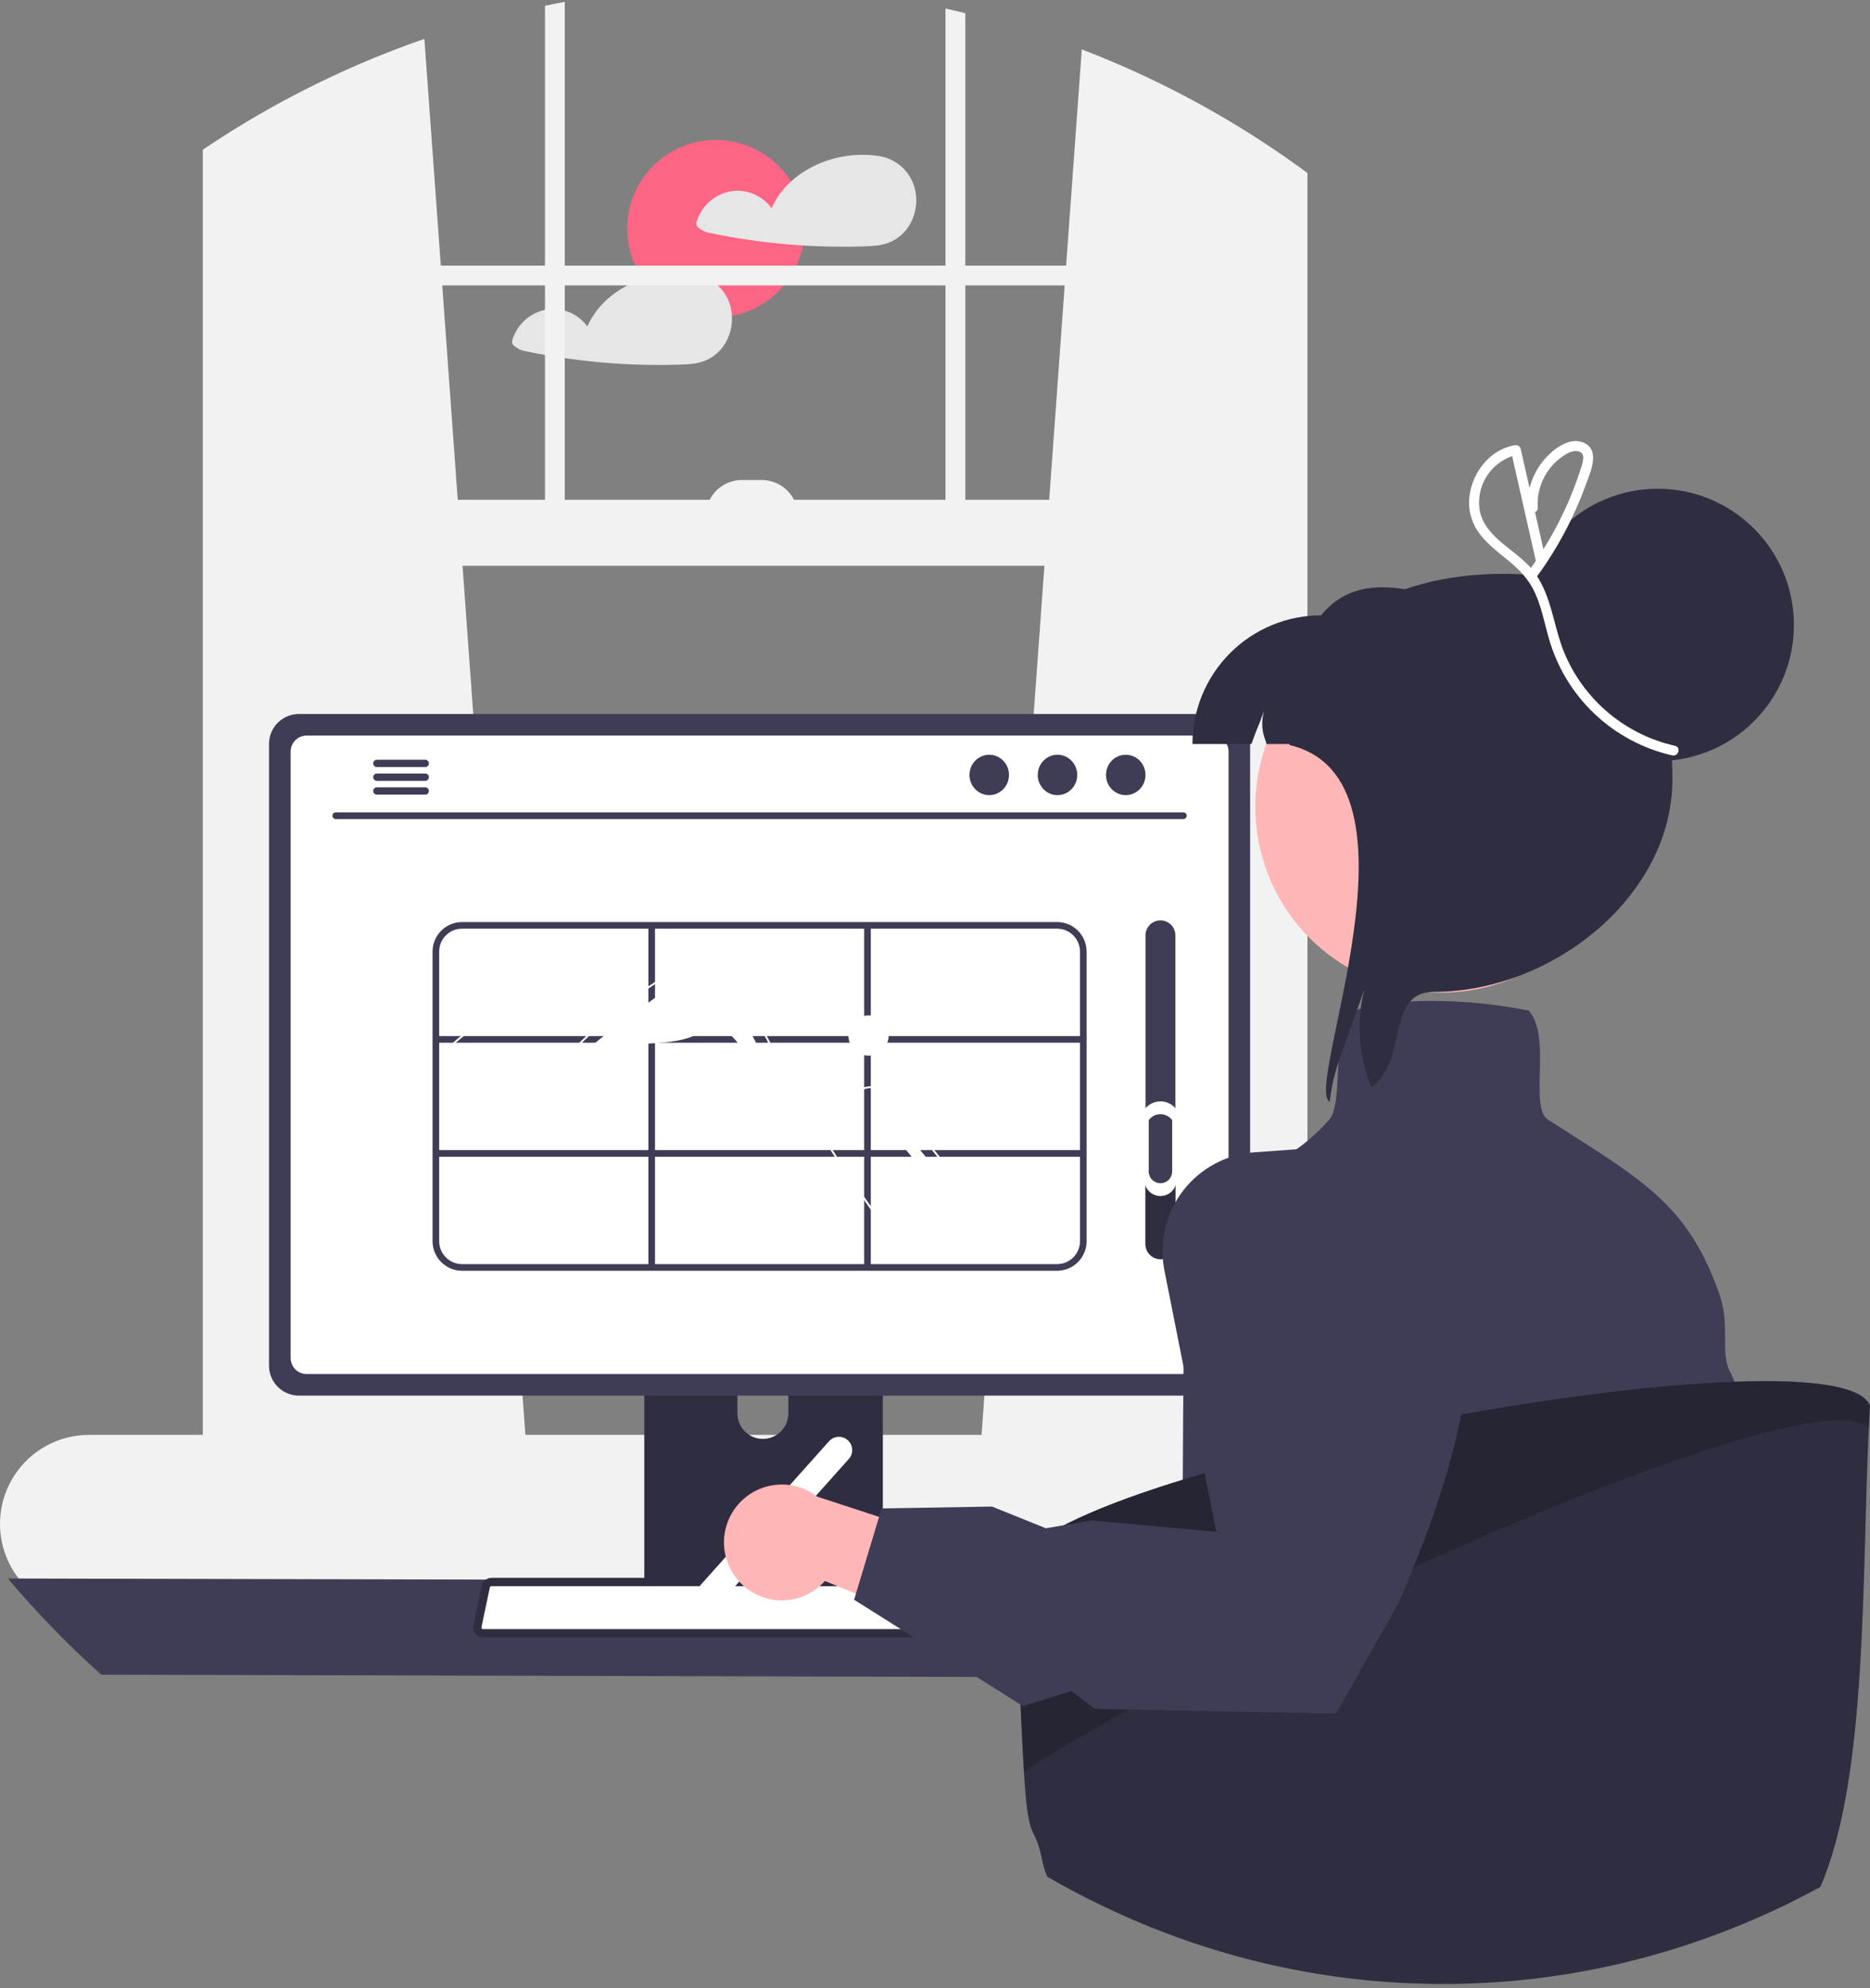 <svg width="334" height="355" viewBox="0 0 334 355" fill="none" xmlns="http://www.w3.org/2000/svg">
<rect x="0" y="0" width="334" height="355" fill="#808080" stroke="none"/>
<g clip-path="url(#clip0_674_11744)">
<path d="M127.861 56.658C136.606 56.658 143.695 49.569 143.695 40.824C143.695 32.08 136.606 24.991 127.861 24.991C119.116 24.991 112.027 32.08 112.027 40.824C112.027 49.569 119.116 56.658 127.861 56.658Z" fill="#FD6584"/>
<path d="M163.298 33.327C162.851 31.863 161.986 30.561 160.809 29.582C159.632 28.604 158.195 27.99 156.674 27.818C156.638 27.815 156.603 27.815 156.567 27.818C156.525 27.805 156.481 27.795 156.437 27.788C151.135 27.1 145.241 28.773 141.274 32.414C139.801 33.744 138.623 35.368 137.816 37.181C137.081 36.177 136.112 35.367 134.993 34.821C133.874 34.276 132.638 34.011 131.394 34.05C129.789 34.157 128.256 34.755 127.004 35.764C125.752 36.773 124.841 38.144 124.397 39.69C124.348 39.879 124.361 40.078 124.435 40.259C124.509 40.44 124.639 40.592 124.806 40.692C125.283 41.1 125.85 41.389 126.46 41.534C127.771 41.813 129.093 42.068 130.416 42.299C133.001 42.75 135.6 43.115 138.214 43.396C139.939 43.58 141.669 43.726 143.402 43.835C146.984 44.06 150.584 44.114 154.171 44.001C155.95 43.942 157.658 43.883 159.283 43.1C160.467 42.517 161.479 41.636 162.219 40.544C162.915 39.493 163.372 38.302 163.559 37.055C163.745 35.808 163.656 34.536 163.298 33.327Z" fill="#E6E6E6"/>
<path d="M130.724 56.395C130.694 55.732 130.583 55.074 130.392 54.438C129.943 52.974 129.077 51.673 127.899 50.694C126.721 49.716 125.284 49.102 123.762 48.929C123.729 48.926 123.695 48.926 123.661 48.929C123.617 48.916 123.571 48.907 123.525 48.9C120.591 48.54 117.613 48.846 114.814 49.795C110.508 51.236 106.731 54.142 104.91 58.293C104.174 57.288 103.204 56.477 102.084 55.931C100.964 55.386 99.728 55.122 98.482 55.162C96.877 55.268 95.344 55.866 94.092 56.875C92.84 57.885 91.93 59.255 91.485 60.801C91.439 60.99 91.453 61.188 91.527 61.368C91.6 61.548 91.729 61.701 91.894 61.803C92.372 62.21 92.939 62.498 93.549 62.645C94.865 62.924 96.181 63.179 97.51 63.41C100.095 63.861 102.693 64.227 105.302 64.507C110.603 65.076 115.937 65.278 121.266 65.112C123.039 65.053 124.752 64.994 126.377 64.211C127.56 63.628 128.569 62.747 129.307 61.655C130.346 60.106 130.845 58.257 130.724 56.395Z" fill="#E6E6E6"/>
<path d="M247.954 256.213H233.52V30.888C232.547 30.171 231.569 29.459 230.579 28.765C230.383 28.629 230.187 28.492 229.991 28.356C218.576 20.371 206.227 13.811 193.219 8.822L190.42 47.427L190.42 47.429H172.411V2.353C171.236 2.062 170.062 1.789 168.876 1.534V47.429H100.87V0.342C99.69 0.562 98.51 0.787 97.336 1.03V47.429H78.734L78.733 47.427L75.798 6.942C63.139 11.33 51.042 17.194 39.755 24.412C39.364 24.662 38.972 24.91 38.581 25.171C37.792 25.681 37.004 26.203 36.227 26.731V256.213H15.904C13.304 256.211 10.744 256.847 8.447 258.066C6.15 259.284 4.187 261.047 2.73 263.201C1.273 265.354 0.366 267.832 0.09 270.417C-0.186 273.003 0.176 275.616 1.144 278.029C1.435 278.759 1.782 279.465 2.182 280.14C2.699 281.022 3.299 281.852 3.973 282.619C5.463 284.317 7.298 285.677 9.355 286.609C11.413 287.54 13.646 288.022 15.904 288.021H247.954C252.172 288.021 256.217 286.346 259.2 283.363C262.182 280.38 263.858 276.335 263.858 272.117C263.858 267.899 262.182 263.854 259.2 260.871C256.217 257.888 252.172 256.213 247.954 256.213ZM186.542 101.024L175.316 256.213H93.837L82.612 101.024H186.542ZM190.165 50.963L187.396 89.245H172.411V50.963H190.165ZM168.876 50.963V89.245H141.816C141.274 88.182 140.449 87.289 139.431 86.665C138.414 86.042 137.244 85.712 136.05 85.711H132.517C131.323 85.712 130.153 86.042 129.136 86.665C128.118 87.289 127.293 88.182 126.751 89.245H100.87V50.963H168.876ZM97.336 89.245H81.758L78.989 50.963H97.336V89.245Z" fill="#F2F2F2"/>
<path d="M1.404 281.858C6.556 287.962 12.128 293.699 18.08 299.026L243.173 299.619C249.125 294.292 254.697 288.555 259.848 282.451L1.404 281.858Z" fill="#3F3D56"/>
<path d="M115.078 224.449V285.268H157.685V224.449C157.686 224.012 157.546 223.586 157.287 223.233C157.028 222.881 156.662 222.621 156.244 222.492C156.047 222.427 155.841 222.395 155.633 222.397H117.135C116.866 222.397 116.598 222.449 116.349 222.552C116.099 222.655 115.872 222.806 115.681 222.997C115.49 223.187 115.338 223.414 115.235 223.663C115.131 223.912 115.078 224.179 115.078 224.449ZM131.706 245.347C131.717 244.148 132.201 243.002 133.053 242.158C133.904 241.314 135.055 240.841 136.254 240.841C137.453 240.841 138.603 241.314 139.455 242.158C140.307 243.002 140.791 244.148 140.802 245.347V252.403C140.796 253.606 140.314 254.757 139.462 255.605C138.61 256.453 137.456 256.929 136.254 256.929C135.052 256.929 133.898 256.453 133.046 255.605C132.194 254.757 131.712 253.606 131.706 252.403V245.347Z" fill="#2F2E41"/>
<path d="M114.947 283.323V289.188C114.948 289.491 115.069 289.783 115.283 289.998C115.497 290.213 115.788 290.335 116.092 290.338H156.671C156.975 290.337 157.266 290.215 157.481 289.999C157.695 289.783 157.816 289.492 157.816 289.188V283.323H114.947Z" fill="#3F3D56"/>
<path d="M48.05 132.818V243.864C48.051 245.279 48.614 246.636 49.614 247.637C50.615 248.638 51.972 249.2 53.387 249.201H217.946C219.361 249.2 220.718 248.638 221.719 247.637C222.719 246.636 223.282 245.279 223.283 243.864V132.818C223.28 131.404 222.716 130.049 221.716 129.05C220.716 128.051 219.36 127.489 217.946 127.487H53.387C51.973 127.489 50.617 128.051 49.617 129.05C48.617 130.049 48.053 131.404 48.05 132.818Z" fill="#3F3D56"/>
<path d="M51.911 134.2V242.494C51.912 243.25 52.213 243.975 52.748 244.51C53.282 245.045 54.007 245.345 54.763 245.347H216.577C217.333 245.345 218.057 245.045 218.592 244.51C219.127 243.975 219.428 243.25 219.429 242.494V134.2C219.429 133.443 219.129 132.716 218.594 132.181C218.059 131.645 217.334 131.343 216.577 131.341H54.763C54.006 131.343 53.281 131.645 52.746 132.181C52.211 132.717 51.911 133.443 51.911 134.2Z" fill="white"/>
<path d="M84.905 291.72C85.07 291.926 85.279 292.093 85.517 292.207C85.756 292.321 86.017 292.379 86.281 292.378H182.55C182.813 292.378 183.073 292.319 183.31 292.205C183.548 292.092 183.757 291.927 183.923 291.722C184.089 291.518 184.207 291.279 184.269 291.023C184.331 290.767 184.335 290.501 184.281 290.243L182.787 283.145C182.725 282.855 182.591 282.586 182.399 282.361C182.206 282.137 181.96 281.964 181.684 281.858C181.483 281.78 181.27 281.739 181.055 281.74H87.769C87.554 281.739 87.341 281.78 87.141 281.858C86.864 281.964 86.618 282.137 86.426 282.361C86.233 282.586 86.1 282.855 86.038 283.145L84.543 290.243C84.49 290.501 84.495 290.767 84.558 291.022C84.62 291.278 84.739 291.516 84.905 291.72Z" fill="#2F2E41"/>
<path d="M87.77 283.222C87.74 283.222 87.711 283.227 87.684 283.237C87.637 283.253 87.594 283.281 87.561 283.317C87.527 283.354 87.502 283.398 87.49 283.446L85.994 290.548C85.987 290.59 85.988 290.632 85.998 290.673C86.009 290.713 86.028 290.751 86.055 290.783L86.061 290.791C86.087 290.825 86.12 290.852 86.159 290.87C86.197 290.888 86.239 290.897 86.281 290.895H182.55C182.592 290.896 182.634 290.887 182.672 290.869C182.71 290.851 182.743 290.825 182.769 290.792C182.797 290.76 182.818 290.722 182.829 290.681C182.84 290.64 182.841 290.597 182.832 290.556L181.336 283.45C181.325 283.403 181.303 283.36 181.272 283.324C181.24 283.288 181.201 283.26 181.156 283.243C181.124 283.229 181.09 283.222 181.055 283.222H87.77Z" fill="white"/>
<path d="M59.965 146.259H211.374C211.531 146.256 211.681 146.191 211.791 146.078C211.901 145.966 211.963 145.815 211.963 145.657C211.963 145.5 211.901 145.349 211.791 145.236C211.681 145.124 211.531 145.059 211.374 145.055H59.965C59.808 145.059 59.658 145.124 59.548 145.236C59.438 145.349 59.377 145.5 59.377 145.657C59.377 145.815 59.438 145.966 59.548 146.078C59.658 146.191 59.808 146.256 59.965 146.259Z" fill="#3F3D56"/>
<path d="M201.067 141.981C203.016 141.981 204.596 140.366 204.596 138.374C204.596 136.381 203.016 134.766 201.067 134.766C199.118 134.766 197.539 136.381 197.539 138.374C197.539 140.366 199.118 141.981 201.067 141.981Z" fill="#3F3D56"/>
<path d="M188.877 141.981C190.826 141.981 192.406 140.366 192.406 138.374C192.406 136.381 190.826 134.766 188.877 134.766C186.928 134.766 185.349 136.381 185.349 138.374C185.349 140.366 186.928 141.981 188.877 141.981Z" fill="#3F3D56"/>
<path d="M176.687 141.981C178.636 141.981 180.216 140.366 180.216 138.374C180.216 136.381 178.636 134.766 176.687 134.766C174.739 134.766 173.159 136.381 173.159 138.374C173.159 140.366 174.739 141.981 176.687 141.981Z" fill="#3F3D56"/>
<path d="M66.659 136.317C66.659 136.402 66.675 136.486 66.707 136.565C66.74 136.644 66.787 136.716 66.847 136.777C66.907 136.837 66.979 136.885 67.057 136.918C67.136 136.951 67.22 136.969 67.306 136.969H75.963C76.135 136.965 76.297 136.894 76.417 136.772C76.537 136.649 76.604 136.485 76.604 136.314C76.604 136.143 76.537 135.978 76.417 135.856C76.297 135.733 76.135 135.662 75.963 135.658H67.306C67.133 135.661 66.968 135.731 66.847 135.854C66.725 135.978 66.658 136.144 66.659 136.317Z" fill="#3F3D56"/>
<path d="M66.659 138.778C66.659 138.863 66.675 138.947 66.707 139.026C66.74 139.105 66.787 139.177 66.847 139.238C66.907 139.298 66.979 139.346 67.057 139.379C67.136 139.412 67.22 139.43 67.306 139.43H75.963C76.135 139.426 76.298 139.355 76.418 139.233C76.537 139.11 76.604 138.946 76.604 138.775C76.604 138.603 76.537 138.439 76.418 138.316C76.298 138.194 76.135 138.123 75.963 138.119H67.306C67.133 138.121 66.968 138.192 66.847 138.315C66.725 138.439 66.658 138.605 66.659 138.778Z" fill="#3F3D56"/>
<path d="M66.659 141.233C66.658 141.405 66.725 141.572 66.847 141.695C66.968 141.818 67.133 141.889 67.306 141.891H75.963C76.135 141.887 76.297 141.816 76.417 141.694C76.537 141.571 76.604 141.407 76.604 141.236C76.604 141.064 76.537 140.9 76.417 140.778C76.297 140.655 76.135 140.584 75.963 140.58H67.306C67.22 140.581 67.136 140.598 67.057 140.631C66.979 140.664 66.907 140.712 66.847 140.773C66.787 140.833 66.74 140.905 66.707 140.984C66.675 141.063 66.659 141.147 66.659 141.233Z" fill="#3F3D56"/>
<path d="M188.814 164.639H82.525C81.129 164.641 79.79 165.196 78.803 166.183C77.815 167.171 77.26 168.509 77.258 169.906V221.638C77.26 223.034 77.815 224.373 78.803 225.36C79.79 226.347 81.129 226.903 82.525 226.905H188.814C190.21 226.903 191.549 226.347 192.536 225.36C193.524 224.373 194.079 223.034 194.081 221.638V169.906C194.079 168.509 193.523 167.171 192.536 166.183C191.549 165.196 190.21 164.641 188.814 164.639ZM192.894 169.906V184.999H155.535V165.825H188.814C189.896 165.826 190.933 166.256 191.698 167.021C192.463 167.786 192.893 168.824 192.894 169.906ZM116.99 205.359V186.185H154.349V205.359H116.99ZM154.349 206.545V225.719H116.99V206.545H154.349ZM115.804 205.359H78.444V186.185H115.804V205.359ZM116.99 184.999V165.825H154.349V184.999H116.99ZM155.535 186.185H192.894V205.359H155.535V186.185ZM82.525 165.825H115.804V184.999H78.444V169.906C78.445 168.824 78.876 167.786 79.641 167.021C80.406 166.256 81.443 165.826 82.525 165.825ZM78.444 221.638V206.545H115.804V225.719H82.525C81.443 225.717 80.406 225.287 79.641 224.522C78.876 223.757 78.445 222.72 78.444 221.638ZM188.814 225.719H155.535V206.545H192.895V221.638C192.893 222.72 192.463 223.757 191.698 224.522C190.933 225.287 189.896 225.717 188.814 225.719Z" fill="#3F3D56"/>
<path d="M130.267 177.773C129.324 176.213 128.206 174.548 126.456 174.038C124.429 173.448 122.347 174.62 120.58 175.776C115.298 179.235 110.211 182.983 105.343 187.003L105.349 187.064L116.719 186.279C119.457 186.091 122.289 185.876 124.709 184.58C125.628 184.089 126.523 183.432 127.563 183.386C128.856 183.33 129.983 184.232 130.869 185.176C136.109 190.756 137.626 199.289 143.505 204.191C139.798 195.049 135.371 186.215 130.267 177.773Z" fill="white"/>
<path d="M162.478 225.102C161.898 224.37 161.662 224.198 161.09 223.46C156.436 217.44 152.061 211.218 147.966 204.792C145.185 200.427 142.541 195.979 140.036 191.447C138.843 189.293 137.683 187.121 136.555 184.933C135.681 183.236 134.825 181.529 133.989 179.812C133.75 179.321 133.518 178.829 133.287 178.335C132.742 177.174 132.208 176.007 131.634 174.861C131.041 173.486 130.133 172.269 128.983 171.31C128.437 170.894 127.784 170.643 127.1 170.585C126.136 170.59 125.192 170.861 124.372 171.366C118.163 174.63 112.367 178.627 107.109 183.271C101.842 187.896 97.135 193.121 93.083 198.84C92.959 199.017 92.666 198.848 92.791 198.67C93.284 197.973 93.786 197.284 94.299 196.602C100.668 188.131 108.478 180.846 117.371 175.081C118.867 174.111 120.391 173.187 121.944 172.309C122.726 171.866 123.512 171.428 124.311 171.018C125.077 170.569 125.937 170.302 126.822 170.24C129.869 170.192 131.446 173.642 132.529 175.964C132.87 176.694 133.214 177.423 133.563 178.149C134.881 180.905 136.25 183.637 137.669 186.343C138.545 188.014 139.441 189.675 140.355 191.326C143.201 196.469 146.225 201.507 149.429 206.441C153.672 212.977 157.882 218.751 162.717 224.863C162.85 225.032 162.612 225.273 162.478 225.102Z" fill="white"/>
<path d="M106.808 181.567C106.631 181.37 106.455 181.173 106.277 180.975C104.872 179.422 103.365 177.886 101.435 176.996C100.516 176.557 99.511 176.325 98.493 176.313C97.442 176.342 96.405 176.568 95.437 176.98C94.977 177.164 94.528 177.372 94.084 177.594C93.578 177.849 93.081 178.121 92.586 178.395C91.657 178.909 90.74 179.446 89.835 180.005C88.035 181.118 86.29 182.315 84.603 183.598C83.728 184.263 82.871 184.95 82.032 185.659C81.252 186.317 80.487 186.993 79.739 187.687C79.579 187.835 79.34 187.596 79.5 187.448C79.697 187.264 79.897 187.082 80.096 186.901C80.66 186.392 81.233 185.892 81.814 185.402C82.875 184.507 83.964 183.646 85.079 182.82C86.815 181.535 88.609 180.337 90.464 179.226C91.391 178.671 92.331 178.14 93.283 177.631C93.57 177.478 93.861 177.328 94.156 177.186C94.823 176.849 95.517 176.567 96.23 176.342C97.24 176.015 98.309 175.91 99.363 176.034C100.381 176.182 101.362 176.521 102.254 177.034C104.148 178.093 105.617 179.73 107.047 181.327C107.191 181.49 106.953 181.73 106.808 181.567Z" fill="white"/>
<path d="M145.617 197.667L150.156 196.007L152.409 195.183C153.137 194.89 153.88 194.634 154.634 194.416C155.293 194.228 155.994 194.237 156.648 194.442C157.231 194.658 157.765 194.989 158.218 195.416C158.681 195.842 159.112 196.302 159.507 196.792C159.997 197.381 160.481 197.977 160.966 198.571C162.97 201.022 164.961 203.483 166.939 205.955C168.917 208.427 170.881 210.91 172.832 213.403C174.788 215.902 176.731 218.411 178.66 220.931C178.896 221.24 179.133 221.549 179.368 221.858C179.499 222.029 179.793 221.86 179.661 221.687C177.717 219.142 175.76 216.607 173.79 214.082C171.815 211.552 169.826 209.032 167.823 206.523C165.82 204.014 163.804 201.516 161.775 199.028C161.269 198.409 160.763 197.79 160.255 197.172C159.827 196.65 159.404 196.123 158.935 195.637C158.535 195.156 158.045 194.758 157.491 194.466C156.937 194.174 156.332 193.995 155.708 193.938C154.954 193.964 154.21 194.127 153.514 194.42C152.755 194.694 151.998 194.974 151.24 195.251L146.67 196.923L145.527 197.341C145.324 197.415 145.412 197.742 145.617 197.667Z" fill="white"/>
<path d="M100.838 178.95C99.671 178.376 98.373 178.122 97.076 178.214C95.779 178.307 94.531 178.743 93.458 179.478C97.501 180.176 101.499 181.109 105.433 182.273C103.8 181.316 102.522 179.816 100.838 178.95Z" fill="white"/>
<path d="M93.435 179.474L92.991 179.835C93.141 179.709 93.298 179.59 93.458 179.478L93.435 179.474Z" fill="white"/>
<path d="M158.048 197.684C157.65 197.098 157.097 196.636 156.45 196.349L155.826 196.374C160.575 204.766 166.99 212.1 174.675 217.924L158.048 197.684Z" fill="white"/>
<path d="M155.129 188.495C157.113 188.495 158.722 186.886 158.722 184.902C158.722 182.917 157.113 181.309 155.129 181.309C153.144 181.309 151.536 182.917 151.536 184.902C151.536 186.886 153.144 188.495 155.129 188.495Z" fill="white"/>
<path d="M207.269 224.829C207.976 224.828 208.654 224.547 209.154 224.046C209.655 223.546 209.936 222.868 209.937 222.161V167.011C209.937 166.303 209.656 165.625 209.156 165.124C208.655 164.624 207.976 164.343 207.269 164.343C206.561 164.343 205.882 164.624 205.382 165.124C204.881 165.625 204.6 166.303 204.6 167.011V222.161C204.601 222.868 204.883 223.546 205.383 224.046C205.883 224.547 206.561 224.828 207.269 224.829Z" fill="#3F3D56"/>
<path d="M207.269 224.829C207.976 224.828 208.654 224.547 209.154 224.046C209.655 223.546 209.936 222.868 209.937 222.161V210.467C209.63 210.047 209.228 209.707 208.764 209.472C208.301 209.237 207.788 209.115 207.269 209.115C206.749 209.115 206.237 209.237 205.773 209.472C205.309 209.707 204.907 210.047 204.6 210.467V222.161C204.601 222.868 204.883 223.546 205.383 224.046C205.883 224.547 206.561 224.828 207.269 224.829Z" fill="#2F2E41"/>
<path d="M207.269 213.562C208.03 213.561 208.759 213.258 209.297 212.72C209.835 212.182 210.138 211.453 210.139 210.692V198.115C209.808 197.665 209.376 197.298 208.877 197.046C208.379 196.793 207.828 196.661 207.269 196.661C206.71 196.661 206.159 196.793 205.66 197.046C205.162 197.298 204.73 197.665 204.399 198.115V210.692C204.4 211.453 204.703 212.182 205.241 212.72C205.779 213.258 206.508 213.561 207.269 213.562Z" fill="white"/>
<path d="M207.269 211.275C207.823 211.274 208.355 211.054 208.748 210.661C209.14 210.269 209.361 209.737 209.362 209.182V200.009C209.121 199.68 208.806 199.413 208.442 199.229C208.078 199.044 207.676 198.948 207.269 198.948C206.861 198.948 206.459 199.044 206.095 199.229C205.732 199.413 205.416 199.68 205.175 200.009V209.182C205.176 209.737 205.397 210.269 205.789 210.661C206.182 211.054 206.714 211.274 207.269 211.275Z" fill="#3F3D56"/>
<path d="M124.946 286.785C124.477 286.366 124.194 285.777 124.159 285.15C124.124 284.522 124.339 283.905 124.758 283.436L148.072 257.349C148.28 257.116 148.531 256.927 148.812 256.792C149.092 256.657 149.397 256.579 149.708 256.561C150.019 256.544 150.33 256.588 150.624 256.69C150.918 256.793 151.189 256.953 151.421 257.161C151.654 257.368 151.843 257.62 151.978 257.9C152.113 258.181 152.192 258.485 152.209 258.796C152.227 259.108 152.183 259.419 152.08 259.713C151.977 260.007 151.817 260.278 151.609 260.51L128.295 286.597C127.875 287.066 127.287 287.349 126.659 287.384C126.031 287.419 125.415 287.204 124.946 286.785Z" fill="white"/>
<path d="M318.355 329.737C318.355 334.06 317.335 337.369 317.46 340.014C310.466 343.067 303.274 345.646 295.934 347.735C295.104 347.972 294.273 348.197 293.437 348.423C288.913 334.57 284.382 321.886 282.597 320.54C278.511 317.474 276.465 330.158 276.465 327.092C276.465 324.027 278.511 324.027 273.406 319.941C268.294 315.855 271.36 297.466 271.36 297.466L264.208 279.077L272.208 249.747L282.597 211.646H292.815C292.815 211.646 293.117 211.865 293.621 212.275C296.177 214.362 303.886 221.336 303.032 229.015C302.777 231.304 303.346 237.958 304.337 246.817C307.349 273.568 314.27 302.649 314.27 310.322C314.27 320.54 318.355 323.606 318.355 329.737Z" fill="#E6E6E6"/>
<path d="M309.788 246.717C309.776 246.687 309.77 246.664 309.758 246.64C309.529 246.023 309.262 245.421 308.957 244.837C307.232 241.593 309.058 236.612 307.113 231.109C303.97 222.19 300.139 216.93 294.524 212.216C294.358 212.074 294.192 211.937 294.02 211.795L294.014 211.789C290.266 208.711 285.747 205.835 280.137 202.253C278.969 201.506 277.747 200.729 276.478 199.911C274.842 198.861 274.931 195.363 275.026 191.662C275.132 187.553 275.245 183.295 273.229 180.638L273.098 180.466L272.891 180.413C265.978 179.046 258.927 178.502 251.886 178.794H251.881C248.891 178.905 245.922 179.341 243.027 180.093C242.813 180.152 242.6 180.211 242.392 180.283C242.232 180.324 242.072 180.377 241.912 180.431L241.782 180.478L241.681 180.573C239.73 182.524 239.279 186.023 239.066 189.67V189.676C239.024 190.34 238.989 191.004 238.959 191.668C238.793 195.214 238.639 198.565 237.334 200.018C234.424 203.315 230.907 206.02 226.974 207.988C220.848 211.012 216.004 210.917 215.932 210.917L215.369 210.899L215.316 211.457C211.248 219.207 211.402 239.204 211.277 260.617C211.271 261.809 211.264 263.007 211.254 264.211C211.183 274.185 210.993 284.331 210.246 293.576C209.919 297.549 209.498 301.351 208.935 304.903C206.195 322.201 193.784 307.838 187.848 319.348C188.043 320.48 188.371 321.585 188.826 322.64C189.508 323.043 190.208 323.434 190.902 323.826C193.979 325.539 197.114 327.139 200.307 328.623C200.485 328.706 200.663 328.789 200.84 328.866C206.696 331.575 212.731 333.878 218.903 335.757C220.107 336.124 221.311 336.474 222.527 336.806C233.28 339.775 244.353 341.434 255.504 341.746C255.549 341.741 255.595 341.739 255.64 341.74C268.828 341.376 281.93 339.487 294.684 336.113C294.862 336.065 295.039 336.018 295.217 335.97C296.054 335.745 296.884 335.52 297.714 335.282C305.054 333.194 312.246 330.614 319.24 327.561C319.247 327.822 319.273 328.082 319.317 328.338C319.323 328.422 319.335 328.505 319.353 328.587C319.365 328.492 319.376 328.398 319.382 328.303C319.418 328.024 319.448 327.739 319.477 327.455C323.107 292.064 315.569 262.017 309.788 246.717Z" fill="#3F3D56"/>
<path d="M228.288 159.98C231.908 166.598 237.673 171.786 244.635 174.69C251.597 177.594 259.34 178.041 266.59 175.956C273.84 173.871 280.163 169.38 284.519 163.221C288.875 157.063 291.004 149.604 290.555 142.074C290.106 134.544 287.105 127.392 282.048 121.794C276.991 116.197 270.179 112.489 262.733 111.281C255.287 110.073 247.651 111.437 241.084 115.148C234.516 118.859 229.408 124.695 226.601 131.697C226.449 132.077 226.313 132.457 226.176 132.852C224.589 137.266 223.957 141.966 224.321 146.643C224.685 151.319 226.037 155.865 228.288 159.98Z" fill="#FFB6B6"/>
<path d="M223.516 132.852C224.945 128.855 224.322 130.937 225.765 126.955C224.823 130.481 226.313 132.457 226.176 132.852H265.704V109.874C254.124 105.284 242.802 101.378 235.963 109.874C229.869 109.874 224.024 112.295 219.715 116.604C215.406 120.913 212.985 126.758 212.984 132.852H223.516Z" fill="#2F2E41"/>
<path d="M237.528 196.727C237.559 196.301 237.604 195.861 237.665 195.435C238.091 192.305 239.154 189.295 240.233 186.317C241.373 183.11 242.528 179.888 243.683 176.682C242.196 182.502 242.65 188.65 244.975 194.189C251.647 188.992 247.437 177.107 256.16 177.107C277.133 177.107 298.713 160.101 298.713 139.113C298.713 118.141 289.716 102.457 268.744 102.457C247.756 102.457 230.735 112.062 230.325 133.035C256.16 139.114 232.65 194.599 237.528 196.727Z" fill="#2F2E41"/>
<path d="M296.093 135.899C309.522 135.899 320.409 125.012 320.409 111.583C320.409 98.154 309.522 87.267 296.093 87.267C282.663 87.267 271.777 98.154 271.777 111.583C271.777 125.012 282.663 135.899 296.093 135.899Z" fill="#2F2E41"/>
<path d="M334 251.034C333.917 252.285 333.844 253.618 333.781 255.031C332.524 281.651 333.609 317.486 325.135 336.931C323.237 337.969 321.32 338.961 319.383 339.908C319.305 339.943 319.234 339.979 319.169 340.015C318.647 340.27 318.125 340.519 317.604 340.756C317.585 340.772 317.562 340.784 317.538 340.791C311.808 343.499 305.902 345.819 299.861 347.736C299.12 347.973 298.372 348.198 297.625 348.423C297.465 348.471 297.305 348.518 297.145 348.566C285.763 351.932 273.997 353.823 262.134 354.193C261.517 354.211 260.912 354.223 260.325 354.235C260.118 354.241 259.916 354.247 259.714 354.247C259.05 354.253 258.392 354.259 257.728 354.259C256.388 354.259 255.053 354.239 253.725 354.199C242.574 353.887 231.501 352.228 220.748 349.26C219.532 348.927 218.328 348.578 217.125 348.21C210.952 346.331 204.917 344.029 199.062 341.319C198.884 341.242 198.706 341.159 198.528 341.076C195.338 339.594 192.203 337.994 189.123 336.279C188.429 335.887 187.729 335.496 187.047 335.093C186.592 334.038 186.264 332.933 186.069 331.801C184.723 325.332 183.643 329.696 182.873 316.235C182.167 303.895 181.716 291.519 181.55 284.444C181.497 282.558 181.479 281.046 181.473 280.014C182.102 275.519 192.207 270.419 206.943 265.575C208.336 265.118 209.777 264.661 211.254 264.211C215.239 262.983 219.497 261.779 223.944 260.617C235.271 257.652 247.848 254.93 260.331 252.683C266.492 251.58 272.63 250.589 278.59 249.747C289.044 248.265 298.936 247.239 307.398 246.818C308.21 246.776 309.005 246.741 309.788 246.717C310.63 246.681 311.454 246.658 312.261 246.64C324.453 246.373 332.779 247.642 334 251.034Z" fill="#2F2E41"/>
<path opacity="0.2" d="M334 251.034C333.917 252.285 333.844 253.618 333.78 255.031C324.541 245.08 225.011 289.532 182.872 316.235C182.166 303.895 181.716 291.519 181.55 284.444C181.496 282.558 181.479 281.046 181.473 280.014C182.101 275.519 192.206 270.419 206.942 265.575C208.336 265.118 209.777 264.661 211.253 264.211C215.238 262.983 219.496 261.779 223.944 260.617C235.27 257.652 247.848 254.93 260.331 252.683C266.492 251.58 272.63 250.589 278.589 249.747C289.044 248.265 298.935 247.239 307.398 246.818C308.21 246.776 309.005 246.741 309.787 246.717C310.629 246.681 311.454 246.658 312.26 246.64C324.452 246.373 332.778 247.642 334 251.034Z" fill="black"/>
<path d="M131.588 281.878C132.522 283.055 133.702 284.012 135.045 284.684C136.389 285.355 137.863 285.724 139.364 285.763C140.866 285.803 142.358 285.514 143.735 284.915C145.112 284.316 146.341 283.422 147.336 282.296L181.106 296.166L177.462 277.548L145.952 267.231C143.95 265.686 141.451 264.928 138.929 265.102C136.406 265.276 134.035 266.369 132.264 268.175C130.494 269.98 129.447 272.372 129.323 274.898C129.198 277.423 130.004 279.907 131.588 281.878Z" fill="#FFB6B6"/>
<path d="M243.924 204.348L243.739 204.329L224.046 205.758C221.546 205.94 219.113 206.651 216.908 207.845C214.704 209.038 212.779 210.687 211.26 212.682C210.554 213.606 209.944 214.599 209.437 215.645L209.432 215.648C207.734 219.122 207.222 223.057 207.975 226.849L217.246 273.52L194.939 271.493L186.795 272.885L177.186 269.008L157.467 269.344L157.01 270.855L152.874 284.567L152.549 285.645L182.659 304.619L191.389 301.963L195.501 305.122L195.699 305.128L203.854 305.289L238.632 305.971L248.139 289.129L249.624 286.488C260.665 261.754 263.39 244.488 262.525 232.592C262.072 226.307 260.619 221.53 258.86 217.929C253.421 206.803 244.307 204.442 243.924 204.348Z" fill="#3F3D56"/>
<path d="M299.168 133.171C294.557 132.135 290.282 129.951 286.739 126.822C283.197 123.693 280.501 119.72 278.903 115.273C277.476 111.135 276.938 106.591 274.543 102.908C278.191 97.898 281.117 92.401 283.234 86.576C284.053 84.321 285.972 80.228 282.719 78.987C280.127 77.999 277.183 80.384 275.647 82.266C274.48 83.693 273.643 85.359 273.196 87.147C272.666 84.808 272.136 82.469 271.606 80.129C271.539 79.904 271.388 79.715 271.184 79.599C270.98 79.483 270.739 79.451 270.512 79.508C266.17 80.248 263.021 84.268 262.474 88.503C262.176 90.683 262.672 92.898 263.872 94.742C265.266 96.864 267.309 98.385 269.252 99.967C271.319 101.648 273.071 103.439 274.183 105.898C275.338 108.454 275.858 111.251 276.624 113.935C278.078 119.09 280.896 123.756 284.78 127.444C288.665 131.131 293.472 133.702 298.695 134.887C299.811 135.13 300.288 133.416 299.168 133.171ZM274.649 90.643C274.509 88.409 275.1 86.189 276.332 84.319C276.948 83.371 277.721 82.534 278.617 81.844C279.466 81.195 280.719 80.336 281.843 80.574C283.3 80.883 282.714 82.51 282.404 83.491C281.996 84.786 281.547 86.066 281.057 87.333C280.103 89.793 278.996 92.191 277.742 94.513C277.091 95.721 276.396 96.904 275.669 98.068C275.168 95.856 274.667 93.645 274.166 91.433C274.324 91.375 274.458 91.266 274.545 91.122C274.633 90.979 274.67 90.81 274.649 90.643ZM264.26 90.997C263.969 88.977 264.391 86.918 265.453 85.174C266.516 83.431 268.152 82.112 270.081 81.444C271.493 87.678 272.905 93.913 274.317 100.148C274.026 100.577 273.725 101.001 273.424 101.424C273.345 101.333 273.273 101.239 273.191 101.15C270.229 97.927 265.065 95.729 264.26 90.997Z" fill="white"/>
</g>
<defs>
<clipPath id="clip0_674_11744">
<rect width="334" height="353.916" fill="white" transform="translate(0 0.342)"/>
</clipPath>
</defs>
</svg>
